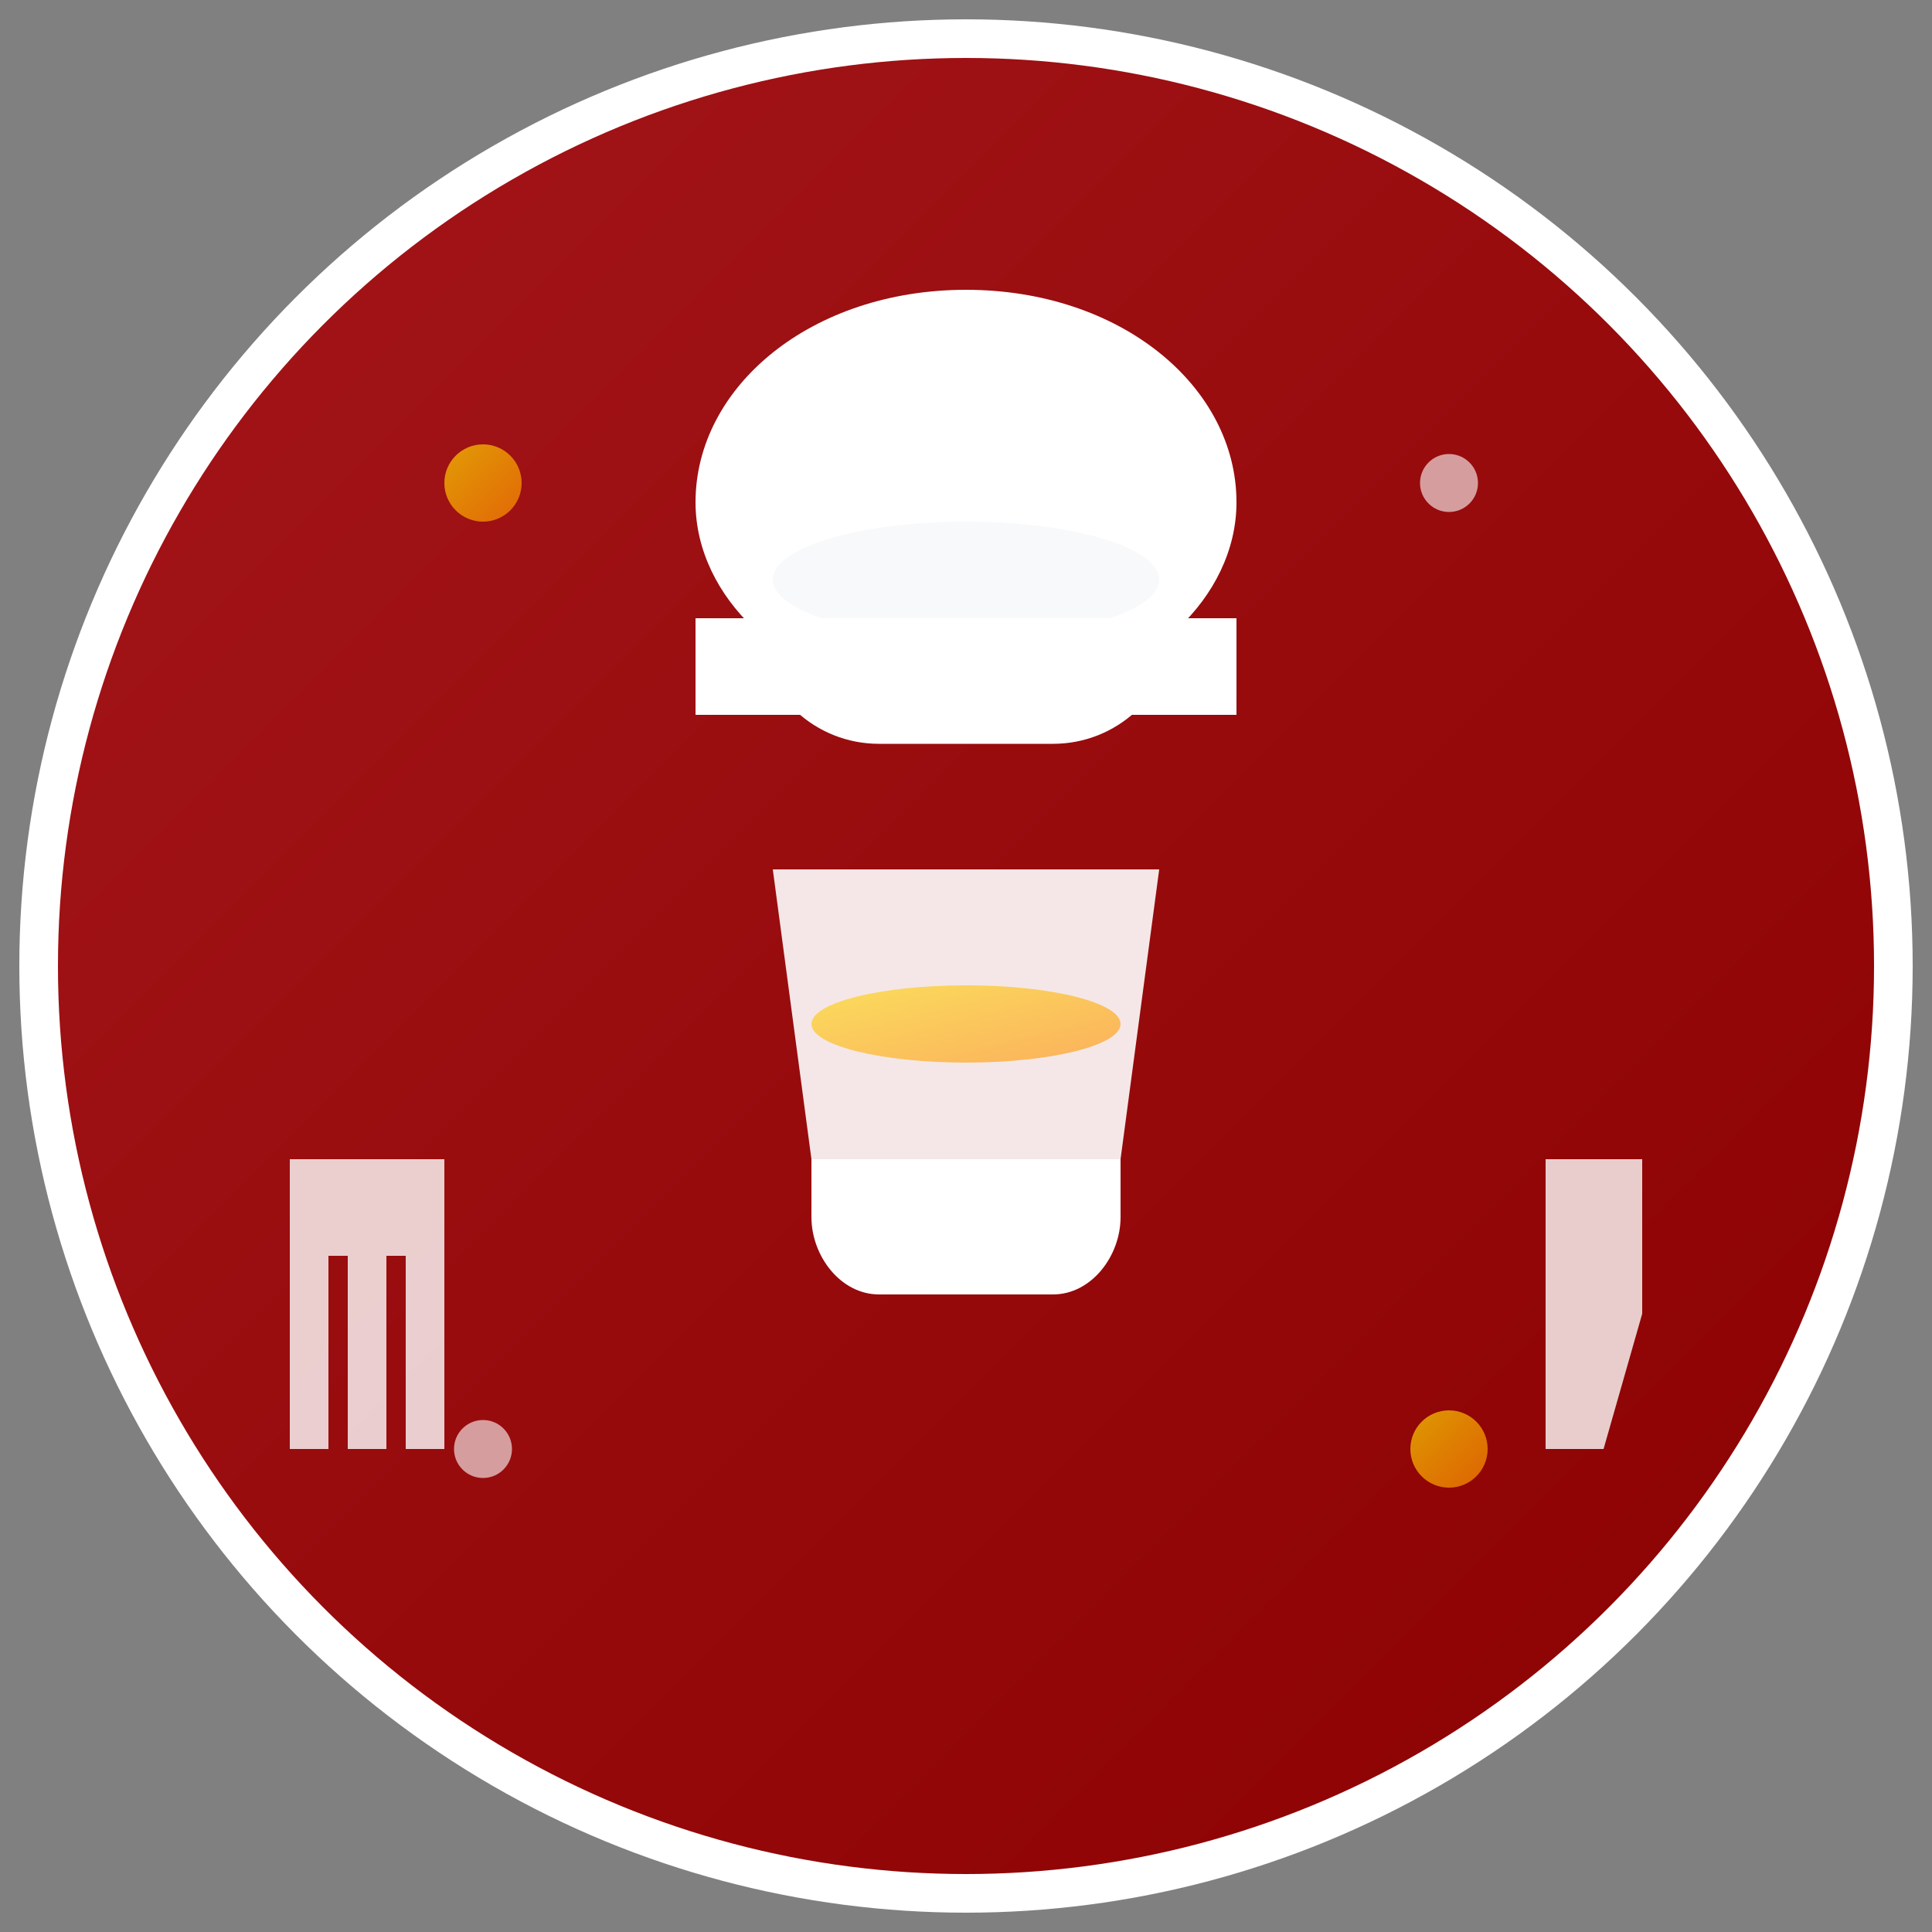 <svg xmlns="http://www.w3.org/2000/svg" viewBox="0 0 100 100" width="100" height="100">
    <rect x="0" y="0" width="100" height="100" fill="#808080" stroke="none"/>
    <defs>
        <linearGradient id="logoGradient" x1="0%" y1="0%" x2="100%" y2="100%">
            <stop offset="0%" style="stop-color:#a4161a"/>
            <stop offset="100%" style="stop-color:#8b0000"/>
        </linearGradient>
        <linearGradient id="accentGradient" x1="0%" y1="0%" x2="100%" y2="100%">
            <stop offset="0%" style="stop-color:#ffd700"/>
            <stop offset="100%" style="stop-color:#ff8c00"/>
        </linearGradient>
    </defs>
    
    <!-- Background circle -->
    <circle cx="50" cy="50" r="48" fill="url(#logoGradient)" stroke="#fff" stroke-width="2"/>
    
    <!-- Chef hat -->
    <path d="M50 15c-8 0-14 5-14 11 0 2.5 1.2 4.8 3 6.5 0.5 3.5 3.2 6 6.5 6h9c3.3 0 6-2.5 6.5-6 1.8-1.7 3-4 3-6.5 0-6-6-11-14-11z" fill="#fff"/>
    
    <!-- Chef hat band -->
    <ellipse cx="50" cy="30" rx="10" ry="3" fill="#f8f9fa"/>
    <path d="M36 32h28v5H36z" fill="#fff"/>
    
    <!-- Wine glass -->
    <g transform="translate(35, 45)">
        <path d="M5 0h20l-2 15c-0.5 3-3 5-6 5h-4c-3 0-5.5-2-6-5L5 0z" fill="#fff" opacity="0.9"/>
        <path d="M7 15h16v3c0 2-1.5 4-3.5 4h-9c-2 0-3.5-2-3.5-4v-3z" fill="#fff"/>
        <ellipse cx="15" cy="8" rx="8" ry="2" fill="url(#accentGradient)" opacity="0.6"/>
    </g>
    
    <!-- Fork and knife -->
    <g transform="translate(15, 60)">
        <!-- Fork -->
        <path d="M0 0v15h2V5h1v10h2V5h1v10h2V0z" fill="#fff" opacity="0.8"/>
        <!-- Knife -->
        <path d="M65 0v15h3L70 8V0h-5z" fill="#fff" opacity="0.8"/>
    </g>
    
    <!-- Decorative elements -->
    <circle cx="25" cy="25" r="2" fill="url(#accentGradient)" opacity="0.7"/>
    <circle cx="75" cy="75" r="2" fill="url(#accentGradient)" opacity="0.7"/>
    <circle cx="75" cy="25" r="1.5" fill="#fff" opacity="0.6"/>
    <circle cx="25" cy="75" r="1.5" fill="#fff" opacity="0.6"/>
</svg>
